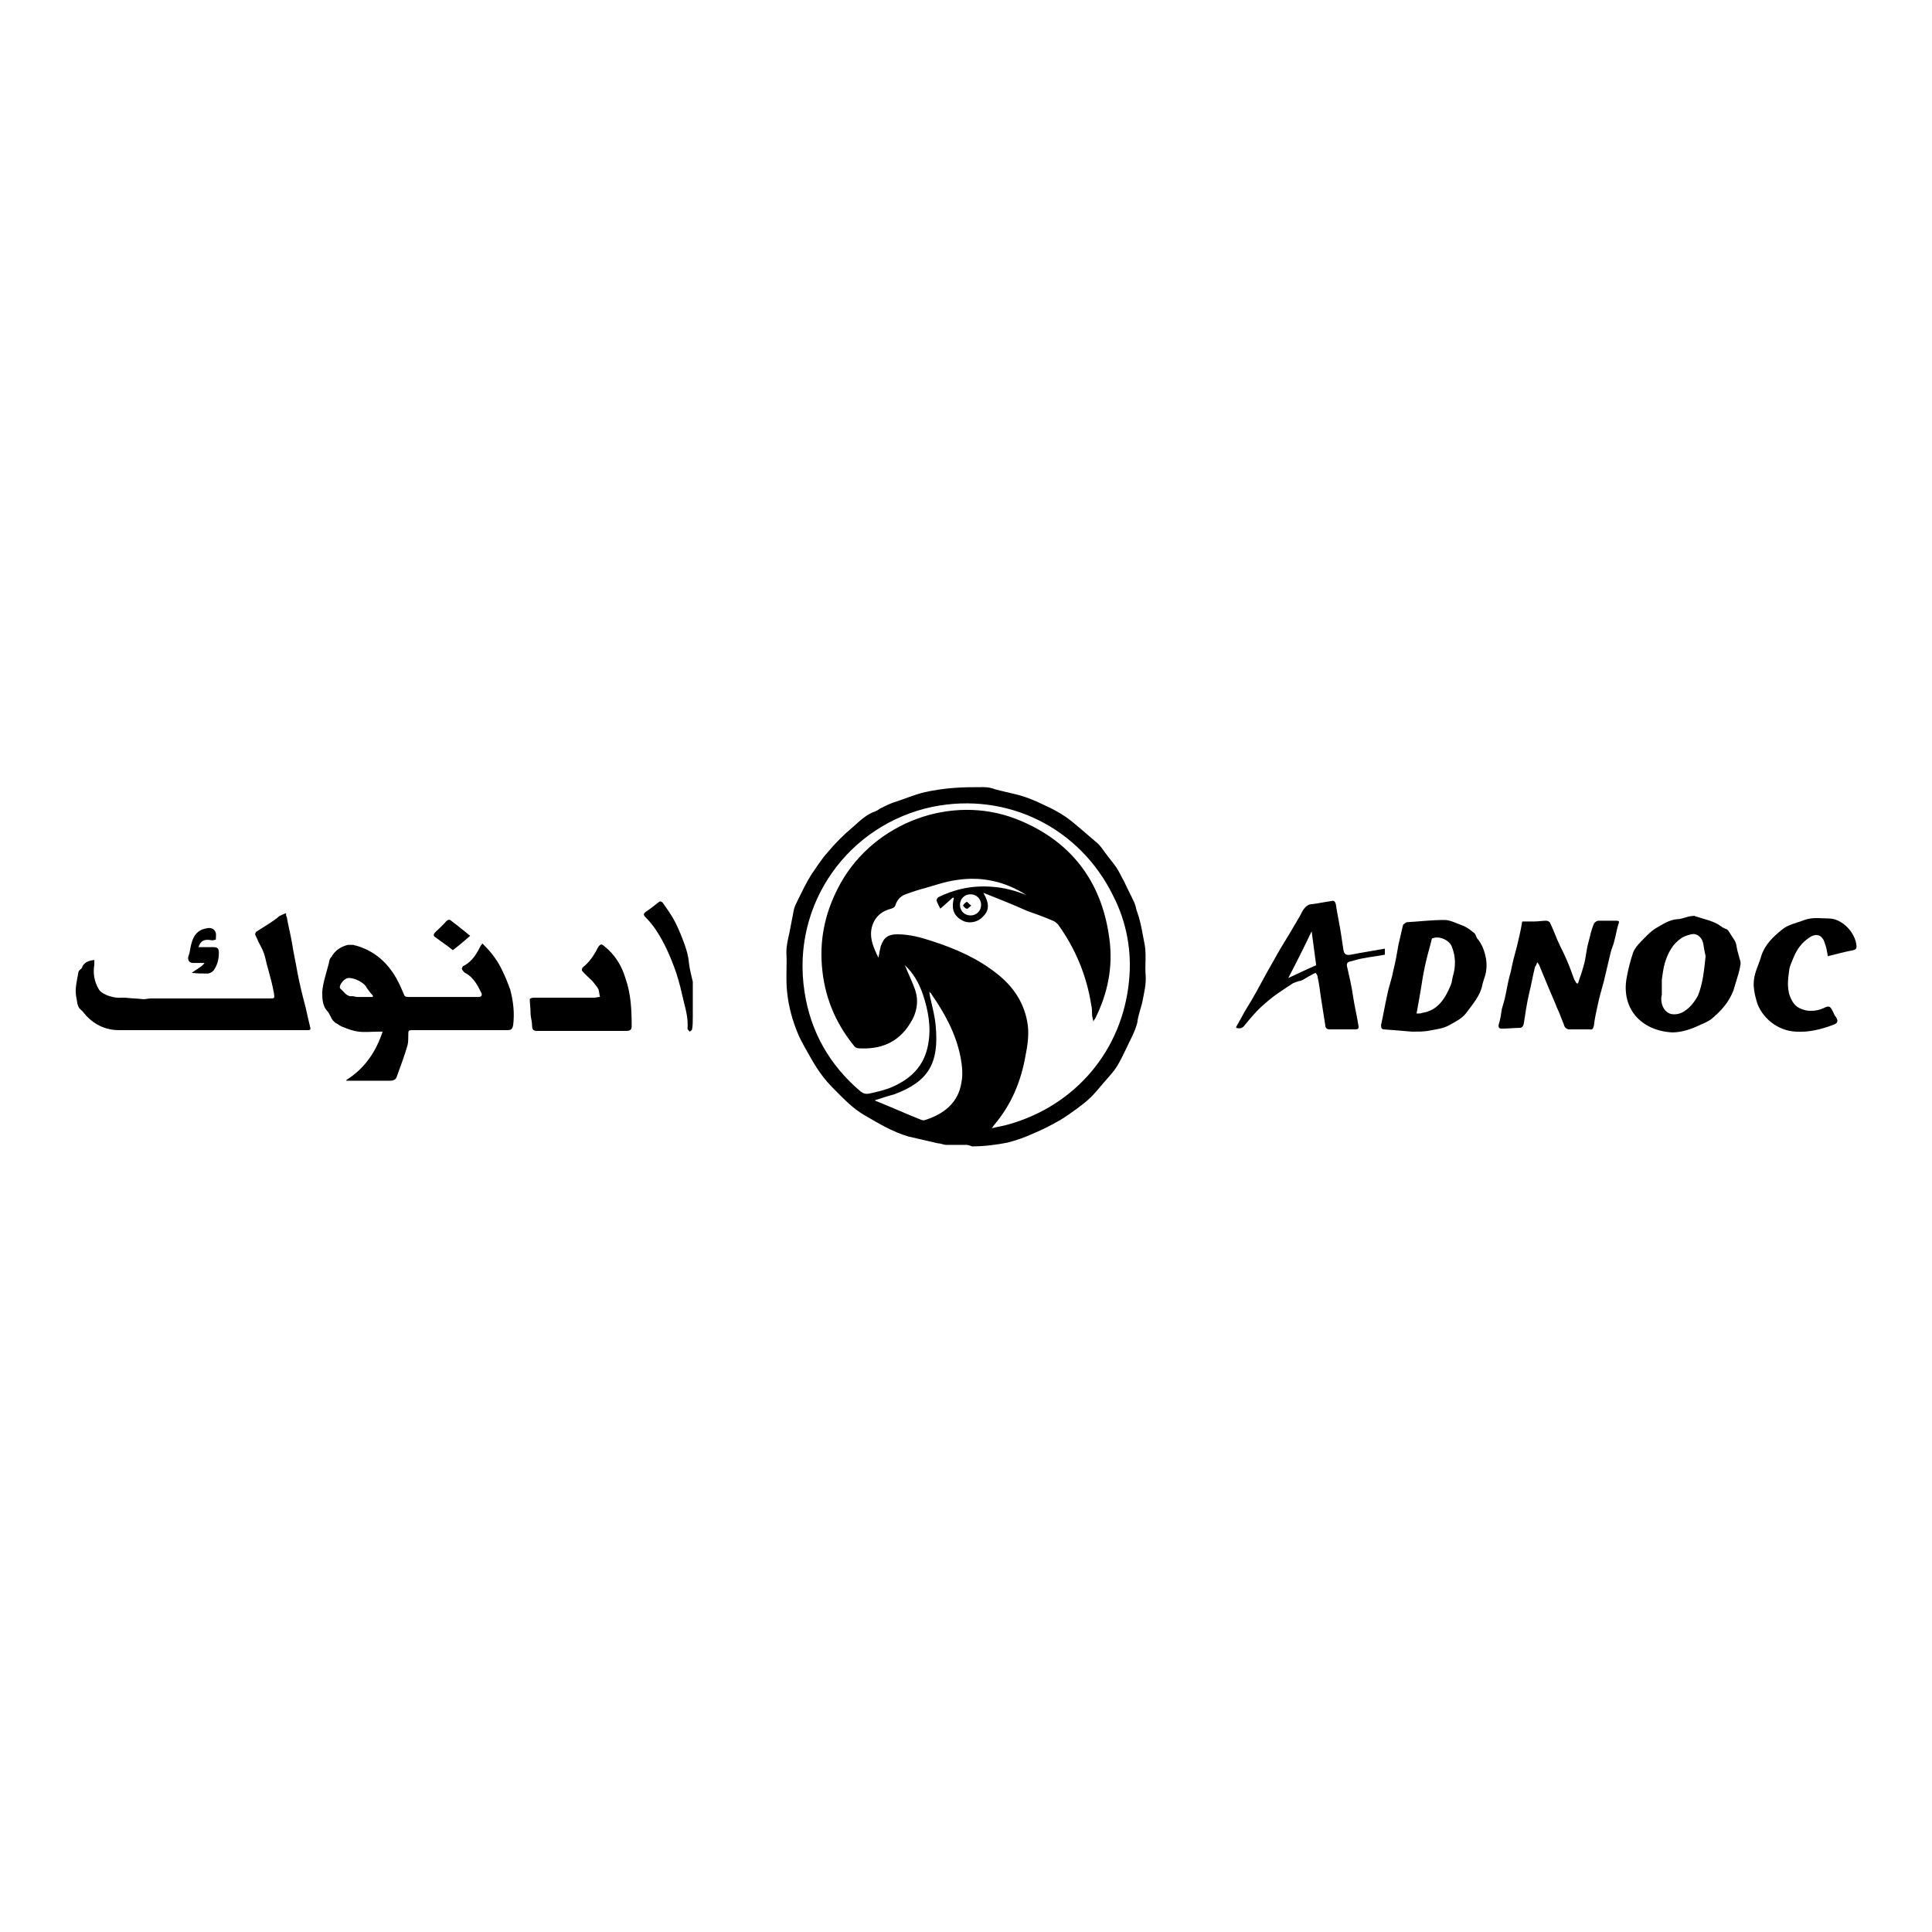 <?xml version="1.0" encoding="utf-8"?>
<!-- Svg Vector Icons : http://www.onlinewebfonts.com/icon -->
<!DOCTYPE svg PUBLIC "-//W3C//DTD SVG 1.1//EN" "http://www.w3.org/Graphics/SVG/1.1/DTD/svg11.dtd">
<svg version="1.1" xmlns="http://www.w3.org/2000/svg" xmlns:xlink="http://www.w3.org/1999/xlink" x="0px" y="0px" viewBox="0 0 256 256" enable-background="new 0 0 256 256" xml:space="preserve">
<g><g><path fill="#000000" d="M128,151.7c-0.9,0-1.7,0-2.6,0c-0.4,0-0.7-0.2-1.1-0.2c-1.3-0.3-2.6-0.6-3.9-0.9c-2.1-0.6-3.9-1.7-5.8-2.8c-1.6-0.9-2.9-2.3-4.2-3.6c-1.2-1.2-2.1-2.5-2.9-3.9c-0.6-1.1-1.3-2.2-1.8-3.4c-0.7-1.7-1.2-3.5-1.4-5.4c-0.2-1.8,0-3.5-0.1-5.3c0-0.9,0.2-1.7,0.4-2.6c0.2-1,0.4-2.1,0.6-3.1c0.1-0.4,0.3-0.8,0.5-1.2c0.6-1.2,1.1-2.3,1.8-3.4c0.7-1,1.3-2,2.2-3c1-1.2,2.1-2.3,3.3-3.3c0.9-0.8,1.8-1.7,3-2.1c0.3-0.1,0.6-0.4,0.9-0.5c0.6-0.3,1.2-0.6,1.9-0.8c1.2-0.4,2.4-0.9,3.6-1.2c1.3-0.3,2.7-0.5,4-0.6c1.3-0.1,2.6-0.1,3.9-0.1c0.6,0,1.1,0.1,1.6,0.3c0.8,0.2,1.6,0.4,2.5,0.6c1.3,0.3,2.6,0.8,3.8,1.4c1.1,0.5,2.1,1,3.1,1.7c0.7,0.5,1.4,1.1,2.1,1.7c0.7,0.6,1.4,1.2,2.1,1.8c0.3,0.3,0.6,0.7,0.8,1c0.5,0.7,1.1,1.4,1.6,2.1c0.4,0.6,0.7,1.3,1.1,2c0.4,0.9,0.9,1.8,1.3,2.7c0.2,0.4,0.2,0.8,0.4,1.3c0.5,1.4,0.7,2.9,1,4.4c0.2,1.3,0,2.6,0.1,3.9c0.1,1.2-0.2,2.3-0.4,3.4c-0.2,1-0.6,1.9-0.7,2.9c-0.3,1.2-0.9,2.2-1.4,3.3c-0.4,0.8-0.8,1.7-1.3,2.5c-0.5,0.8-1.1,1.4-1.7,2.1c-0.7,0.8-1.3,1.6-2.1,2.3c-0.4,0.4-1,0.8-1.5,1.2c-0.7,0.5-1.5,1.1-2.2,1.5c-1.2,0.7-2.4,1.3-3.6,1.8c-1.1,0.5-2.2,0.9-3.4,1.2c-1.5,0.3-3.1,0.5-4.7,0.5C128.3,151.7,128.1,151.7,128,151.7C128.1,151.6,128,151.6,128,151.7L128,151.7z M130.3,118.3c0.8,1.4,0.8,2.3,0,3.1c-0.6,0.7-1.6,1-2.5,0.7c-1.4-0.6-1.8-1.6-1.4-3.1c0,0-0.1,0-0.1-0.1c-0.6,0.5-1.1,1-1.7,1.5c-0.2-0.4-0.4-0.7-0.5-1.1c0-0.1,0.1-0.3,0.2-0.4c2.2-1.1,4.6-1.6,7.1-1.4c1.6,0.1,3.1,0.5,4.6,1.1c-2.8-1.8-5.9-2.5-9.2-2c-1.5,0.2-2.9,0.7-4.3,1.1c-0.8,0.2-1.7,0.5-2.5,0.8c-0.6,0.2-1.1,0.7-1.3,1.3c-0.1,0.4-0.3,0.5-0.6,0.6c-1.2,0.3-2.1,1-2.5,2.2c-0.5,1.5,0.1,2.9,0.8,4.3c0.1-0.6,0.2-1.1,0.3-1.5c0.4-1.2,1-1.6,2.2-1.6c1.6,0,3.1,0.4,4.6,0.9c3.1,1,6.1,2.3,8.7,4.4c2,1.6,3.4,3.6,3.9,6.2c0.3,1.5,0.1,3-0.2,4.5c-0.6,3.5-1.9,6.6-4.2,9.3c-0.1,0.1-0.1,0.2-0.3,0.4c0.8-0.2,1.5-0.3,2.2-0.5c8.9-2.5,15.1-9.8,16-19c0.4-3.9-0.3-7.8-2.1-11.3c-4.4-9-14-13.8-23.9-11.8c-11.1,2.3-18.8,12.8-17,24.5c0.8,5.3,3.3,9.7,7.4,13.2c0.4,0.3,0.7,0.4,1.2,0.3c0.9-0.2,1.8-0.4,2.6-0.7c2.8-1.1,4.7-2.9,5.2-5.9c0.4-2.2,0-4.4-0.7-6.5c-0.5-1.5-1.3-2.9-2.4-3.9c0.4,1,0.9,2,1.3,3.1c0.6,1.6,0.3,3.2-0.6,4.6c-1.6,2.6-4,3.5-6.9,3.3c-0.2,0-0.5-0.2-0.6-0.4c-2.5-3.1-3.9-6.6-4.2-10.6c-0.3-3.9,0.6-7.5,2.5-10.9c4.5-8,14.6-11.8,23.2-8.5c7.2,2.8,11.4,8.2,12.4,15.9c0.5,3.7-0.2,7.2-1.9,10.6c-0.1,0.1-0.2,0.2-0.2,0.4c-0.1-0.4-0.2-0.7-0.2-1.1c0-0.4,0-0.7-0.1-1.1c-0.6-3.9-2.1-7.5-4.4-10.7c-0.2-0.2-0.4-0.4-0.7-0.5c-1.1-0.5-2.3-0.9-3.4-1.3C134.1,119.8,132.3,119.1,130.3,118.3L130.3,118.3z M115.9,145.8c0.1,0,0.1,0.1,0.2,0.1c2,0.8,4,1.7,6,2.5c0.1,0,0.3,0.1,0.5,0c2.5-0.8,4.4-2.3,4.8-5c0.2-1,0.1-2.1-0.1-3.2c-0.6-3.2-2.1-5.9-3.9-8.5c0-0.1-0.1-0.1-0.3-0.3c0.1,0.2,0.1,0.4,0.1,0.5c0.3,1.4,0.7,2.8,0.8,4.2c0.4,4.7-0.9,7.2-5.5,8.9C117.7,145.2,116.9,145.5,115.9,145.8L115.9,145.8z M128.6,118.5c-0.8,0-1.4,0.6-1.4,1.4c0,0.8,0.6,1.4,1.4,1.4c0.8,0,1.4-0.6,1.4-1.4S129.4,118.5,128.6,118.5L128.6,118.5z"/><path fill="#000000" d="M45.9,143.1c2.4-1.5,3.9-3.7,4.8-6.4c-0.2,0-0.4,0-0.6,0c-0.8,0-1.7,0.1-2.6,0c-0.7-0.1-1.3-0.3-2-0.6c-0.4-0.1-0.7-0.4-1.1-0.6c-0.1-0.1-0.2-0.2-0.3-0.3c-0.3-0.4-0.4-0.9-0.8-1.3c-0.6-0.7-0.6-1.7-0.6-2.5c0.1-1.2,0.5-2.3,0.8-3.5c0.1-0.3,0.1-0.5,0.2-0.8c0.1-0.2,0.3-0.4,0.4-0.6c0.5-0.7,1.2-1.1,2-1.3c0.2,0,0.5,0,0.7,0c0.1,0,0.2,0.1,0.4,0.1c2.4,0.7,4.1,2.2,5.3,4.3c0.4,0.7,0.7,1.4,1,2.1c0.1,0.3,0.2,0.4,0.6,0.4c3.1,0,6.2,0,9.3,0c0.4,0,0.5-0.2,0.4-0.5c-0.5-1-1-2-2-2.6c-0.3-0.1-0.5-0.4-0.6-0.6c0-0.1,0.1-0.4,0.2-0.4c1.2-0.6,1.8-1.7,2.3-2.7c0.1-0.1,0.2-0.2,0.2-0.3c0.1,0.1,0.2,0.2,0.3,0.3c1,1,1.8,2.1,2.4,3.4c0.4,0.8,0.7,1.6,1,2.4c0.4,1.5,0.6,3.1,0.4,4.7c-0.1,0.6-0.3,0.7-0.8,0.7c-4.1,0-8.3,0-12.4,0c-0.7,0-0.7,0-0.7,0.7c0,0.4,0,0.9-0.1,1.3c-0.4,1.4-0.9,2.7-1.4,4.1c-0.1,0.4-0.4,0.6-0.9,0.6c-1.8,0-3.5,0-5.3,0c-0.2,0-0.3,0-0.5,0C45.9,143.2,45.9,143.2,45.9,143.1L45.9,143.1z M49.4,132.1c0,0,0-0.1,0-0.2c-0.3-0.3-0.6-0.7-0.8-1c-0.3-0.7-1.7-1.4-2.5-1.3c-0.6,0.1-1.3,1.1-1,1.4c0.5,0.4,0.8,1.1,1.6,1c0.2,0,0.4,0.1,0.6,0.1C48.1,132.1,48.7,132.1,49.4,132.1L49.4,132.1z"/><path fill="#000000" d="M12.5,127.2c0,0.2,0,0.4,0,0.6c-0.2,1.2,0,2.3,0.6,3.3c0.5,0.8,2.2,1.2,3,1.1c0.2,0,0.3,0,0.5,0c0.8,0.1,1.6,0.1,2.4,0.2c0.3,0,0.7-0.1,1-0.1c5.2,0,10.5,0,15.7,0c0.7,0,0.7,0,0.6-0.7c-0.2-1.1-0.5-2.2-0.8-3.3c-0.2-0.6-0.3-1.3-0.5-1.9c-0.2-0.6-0.5-1.1-0.8-1.7c-0.1-0.3-0.3-0.6-0.4-0.9c0-0.1,0.1-0.2,0.1-0.3c0.9-0.6,1.8-1.1,2.6-1.7c0.2-0.1,0.4-0.4,0.7-0.5c0.2-0.1,0.4-0.2,0.7-0.3c0,0.2,0,0.4,0.1,0.5c0.2,1.2,0.5,2.3,0.7,3.5c0.2,1.3,0.5,2.6,0.7,3.8c0.3,1.6,0.7,3.2,1.1,4.7c0.2,0.9,0.4,1.8,0.6,2.6c0.1,0.3,0,0.4-0.3,0.4c-0.2,0-0.3,0-0.5,0c-8.2,0-16.3,0-24.5,0c-1.9,0-3.5-0.8-4.7-2.3c-0.2-0.3-0.6-0.5-0.7-0.8c-0.2-0.4-0.2-0.9-0.3-1.3c-0.2-1.1,0.1-2.2,0.3-3.3c0-0.1,0.1-0.2,0.2-0.3c0.1-0.1,0.3-0.2,0.3-0.4C11.2,127.5,11.7,127.3,12.5,127.2L12.5,127.2z"/><path fill="#000000" d="M221.6,136.8c-4-0.2-6.7-3-6.1-7c0.2-1.2,0.5-2.4,0.9-3.6c0.2-0.5,0.6-1,1-1.4c0.6-0.6,1.2-1.3,2-1.8c0.9-0.5,1.7-1.1,2.8-1.2c0.6,0,1.2-0.3,1.8-0.4c0.2,0,0.5-0.1,0.6,0c1.2,0.4,2.4,0.6,3.4,1.3c0.2,0.2,0.5,0.3,0.7,0.4c0.1,0,0.2,0.1,0.3,0.2c0.3,0.5,0.6,0.9,0.9,1.4c0.2,0.4,0.2,0.8,0.3,1.2c0.1,0.4,0.2,0.7,0.3,1.1c0.1,0.3,0.2,0.7,0.1,0.9c-0.1,0.8-0.4,1.6-0.6,2.3c-0.1,0.3-0.2,0.7-0.3,1c-0.6,1.6-1.6,2.7-2.9,3.8c-0.4,0.3-0.8,0.5-1.3,0.7C224.3,136.3,222.9,136.8,221.6,136.8L221.6,136.8z M226,126.7c-0.1-0.4-0.2-1-0.3-1.6c-0.1-0.8-0.8-1.5-1.6-1.3c-0.5,0.1-1,0.3-1.3,0.5c-1.2,0.8-1.8,2-2.2,3.3c-0.2,0.7-0.3,1.5-0.4,2.2c0,0.4,0,0.8,0,1.3c0,0.2,0,0.5,0,0.7c-0.2,0.7,0,1.8,0.7,2.3c0.6,0.5,1.6,0.3,2.1,0c0.9-0.5,1.5-1.3,2-2.2C225.6,130.4,225.8,128.7,226,126.7L226,126.7z"/><path fill="#000000" d="M201.7,122.1c0.5,0,1,0,1.6,0c0.5,0,1.1-0.1,1.6-0.1c0.2,0,0.5,0.2,0.5,0.3c0.5,1,0.8,2,1.3,3c0.3,0.6,0.6,1.2,0.9,1.9c0.4,0.9,0.7,1.8,1,2.6c0.1,0.2,0.2,0.3,0.3,0.5c0.1,0,0.1,0,0.2,0c0.2-0.7,0.5-1.4,0.7-2.2c0.2-0.6,0.3-1.3,0.4-1.9c0.1-0.7,0.3-1.5,0.5-2.2c0.1-0.5,0.3-1.1,0.5-1.6c0.1-0.2,0.4-0.4,0.6-0.4c0.8,0,1.6,0,2.3,0c0.5,0,0.5,0.1,0.3,0.6c-0.2,0.7-0.3,1.4-0.5,2.1c-0.1,0.5-0.4,1.1-0.5,1.6c-0.3,1.3-0.6,2.5-0.9,3.8c-0.3,1.1-0.6,2.1-0.8,3.1c-0.2,0.9-0.4,1.8-0.5,2.7c-0.1,0.3-0.1,0.6-0.6,0.5c-0.8,0-1.7,0-2.6,0c-0.5,0-0.7-0.3-0.8-0.7c-0.1-0.3-0.3-0.7-0.4-1c-0.2-0.6-0.5-1.1-0.7-1.7c-0.3-0.7-0.6-1.4-0.9-2.1c-0.4-1-0.8-1.9-1.2-2.9c0-0.1-0.1-0.2-0.3-0.5c-0.1,0.3-0.2,0.5-0.3,0.6c-0.3,1.2-0.5,2.4-0.8,3.6c-0.3,1.3-0.5,2.7-0.7,4c-0.1,0.3-0.2,0.5-0.6,0.5c-0.7,0-1.5,0.1-2.3,0.1c-0.4,0-0.5-0.2-0.4-0.6c0.2-0.6,0.3-1.3,0.4-2c0.2-0.7,0.4-1.3,0.5-1.9c0.2-1,0.4-2.1,0.7-3.1c0.2-1.1,0.5-2.2,0.8-3.3C201.2,124.5,201.5,123.4,201.7,122.1L201.7,122.1z"/><path fill="#000000" d="M187.1,136.7c-1.1-0.1-2.4-0.2-3.7-0.3c-0.4,0-0.4-0.3-0.4-0.6c0.3-1.3,0.5-2.6,0.8-3.9c0.2-1.1,0.6-2.1,0.8-3.2c0.3-1.2,0.5-2.3,0.7-3.5c0.2-0.9,0.4-1.7,0.6-2.6c0-0.1,0.3-0.3,0.5-0.4c1.7-0.1,3.3-0.3,5-0.3c0.7,0,1.5,0.4,2.3,0.7c0.6,0.2,1.1,0.6,1.6,1c0.2,0.1,0.3,0.5,0.4,0.7c0.7,0.8,1,1.7,1.2,2.7c0.1,0.6,0.1,1.2,0,1.8c-0.1,0.6-0.4,1.2-0.5,1.8c-0.3,1.4-1.3,2.5-2.1,3.6c-0.6,0.8-1.5,1.2-2.2,1.6c-0.8,0.5-1.9,0.6-2.9,0.8C188.6,136.7,187.9,136.7,187.1,136.7L187.1,136.7z M187.7,134.3c0.3,0,0.6,0,0.8-0.1c2-0.3,3-1.9,3.7-3.6c0.2-0.4,0.2-0.8,0.3-1.2c0.4-1.3,0.4-2.6-0.1-3.9c-0.3-0.9-1.6-1.5-2.5-1.2c-0.1,0-0.2,0.1-0.2,0.2c-0.2,0.9-0.5,1.8-0.7,2.7c-0.3,1.2-0.5,2.4-0.7,3.7C188.1,132.1,187.9,133.2,187.7,134.3L187.7,134.3z"/><path fill="#000000" d="M183.5,125.7c0,0.4,0,0.6,0,0.8c-1,0.2-2,0.3-3,0.5c-0.6,0.1-1.1,0.3-1.6,0.4c-0.4,0.1-0.5,0.3-0.4,0.7c0.3,1.3,0.6,2.6,0.8,4c0.2,1.3,0.5,2.5,0.7,3.8c0.1,0.4-0.1,0.5-0.4,0.5c-1.1,0-2.3,0-3.4,0c-0.4,0-0.6-0.2-0.6-0.6c-0.2-1.3-0.4-2.5-0.6-3.8c-0.1-0.8-0.2-1.6-0.4-2.5c0-0.2-0.1-0.4-0.3-0.6c-0.6,0.3-1.1,0.6-1.6,0.9c-0.2,0.1-0.4,0.2-0.6,0.2c-0.3,0.1-0.6,0.2-0.8,0.3c-1.2,0.8-2.5,1.6-3.6,2.6c-1.1,0.9-2,2-2.9,3.1c-0.3,0.3-0.6,0.3-1,0.2c0-0.1,0-0.2,0.1-0.3c0.6-1.1,1.2-2.2,1.9-3.3c1-1.7,1.9-3.5,2.9-5.2c0.7-1.3,1.5-2.6,2.3-3.9c0.5-0.9,1.1-1.8,1.6-2.8c0.3-0.5,0.7-0.9,1.3-0.9c0.8-0.1,1.7-0.3,2.5-0.4c0.3-0.1,0.5,0,0.6,0.4c0.2,1.3,0.5,2.7,0.7,4c0.1,0.7,0.2,1.4,0.3,2c0.1,0.7,0.4,0.8,1,0.7C180.5,126.2,181.9,126,183.5,125.7L183.5,125.7z M170.7,129.6c1.3-0.6,2.5-1.2,3.7-1.7c-0.2-1.5-0.4-3-0.6-4.5C172.8,125.5,171.8,127.5,170.7,129.6L170.7,129.6z"/><path fill="#000000" d="M242.2,126.7c-0.1-0.6-0.2-1.2-0.4-1.7c-0.3-1.1-1.1-1.4-2-0.8c-1.1,0.7-1.7,1.6-2.2,2.8c-0.2,0.5-0.4,0.9-0.5,1.4c-0.2,1.4-0.4,2.8,0.3,4.1c0.4,0.8,1,1.2,2,1.4c0.8,0.1,1.5,0,2.2-0.3c0.8-0.4,0.9-0.3,1.3,0.5c0.1,0.2,0.2,0.5,0.4,0.7c0.3,0.5,0.2,0.8-0.4,1c-1.6,0.6-3.2,1-4.9,0.9c-2.6-0.1-4.6-2-5.2-3.9c-0.3-1-0.5-2-0.4-2.9c0.1-1.1,0.7-2.2,1-3.3c0.5-1.5,1.6-2.5,2.7-3.4c0.8-0.7,2-0.9,3-1.3c1.1-0.4,2.2-0.2,3.2-0.2c1.8,0,3.6,1.9,3.7,3.7c0,0.3-0.1,0.4-0.4,0.5C244.5,126.1,243.4,126.4,242.2,126.7L242.2,126.7z"/><path fill="#000000" d="M79.5,132.1c-0.1-0.4-0.1-0.7-0.2-1c-0.2-0.4-0.5-0.7-0.8-1.1c-0.5-0.5-1-0.9-1.4-1.4c0,0,0-0.3,0.1-0.4c0.9-0.7,1.5-1.6,2-2.6c0.3-0.5,0.5-0.6,0.9-0.2c1.4,1.1,2.3,2.6,2.8,4.3c0.7,2,0.8,4.1,0.8,6.3c0,0.5-0.3,0.6-0.7,0.6c-3.7,0-7.3,0-11,0c-0.3,0-0.6,0-0.9,0c-0.5,0-0.6-0.3-0.6-0.7c0-0.6-0.2-1.1-0.2-1.7c0-0.6-0.1-1.2-0.1-1.8c0-0.1,0.3-0.2,0.5-0.2c2.7,0,5.3,0,8,0C79,132.2,79.2,132.1,79.5,132.1L79.5,132.1z"/><path fill="#000000" d="M91.8,130.1c0,1.4,0,3,0,4.6c0,0.6,0,1.2-0.1,1.7c0,0.1-0.2,0.2-0.3,0.3c-0.1-0.1-0.3-0.3-0.3-0.4c0.1-1.3-0.2-2.4-0.5-3.6c-0.3-1.3-0.6-2.6-1-3.8c-0.7-2-1.5-3.9-2.7-5.7c-0.4-0.6-0.9-1.2-1.4-1.7c-0.3-0.3-0.2-0.5,0.1-0.7c0.6-0.4,1.1-0.8,1.6-1.2c0.2-0.2,0.4-0.2,0.6,0c0.5,0.7,1,1.4,1.4,2.1c0.4,0.7,0.7,1.4,1,2.1c0.5,1.3,1,2.5,1.1,3.9C91.4,128.5,91.6,129.2,91.8,130.1L91.8,130.1z"/><path fill="#000000" d="M26.3,125.5c0.7,0,1.3,0,1.9,0c0.7,0,0.8,0.2,0.8,0.8c0,0.8-0.2,1.6-0.7,2.3c-0.2,0.2-0.5,0.4-0.8,0.4c-0.7,0-1.4,0-2.1-0.1c0.3-0.2,0.6-0.4,0.9-0.6c0.3-0.2,0.6-0.4,0.8-0.7c-0.5,0-1,0-1.5,0c-0.6,0-0.8-0.5-0.6-1c0.2-0.5,0.2-1.1,0.4-1.7c0.3-1,0.8-1.7,2-1.9c0.4-0.1,0.9,0,1.1,0.4c0.2,0.3,0.1,0.7,0.1,1.1c0,0-0.3,0.1-0.5,0.1C27.1,124.4,26.6,124.6,26.3,125.5L26.3,125.5z"/><path fill="#000000" d="M62.3,124c-0.8,0.7-1.5,1.3-2.3,1.9c-0.6-0.5-1.5-1.1-2.3-1.7c-0.3-0.2-0.3-0.4,0-0.7c0.5-0.5,1-0.9,1.4-1.4c0.3-0.3,0.5-0.3,0.8,0C60.6,122.6,61.4,123.3,62.3,124L62.3,124z"/><path fill="#000000" d="M128.7,120c-0.3,0.2-0.5,0.5-0.6,0.4c-0.2,0-0.3-0.2-0.5-0.4c0.1-0.2,0.3-0.4,0.5-0.5C128.2,119.5,128.4,119.8,128.7,120L128.7,120z"/></g></g>
</svg>